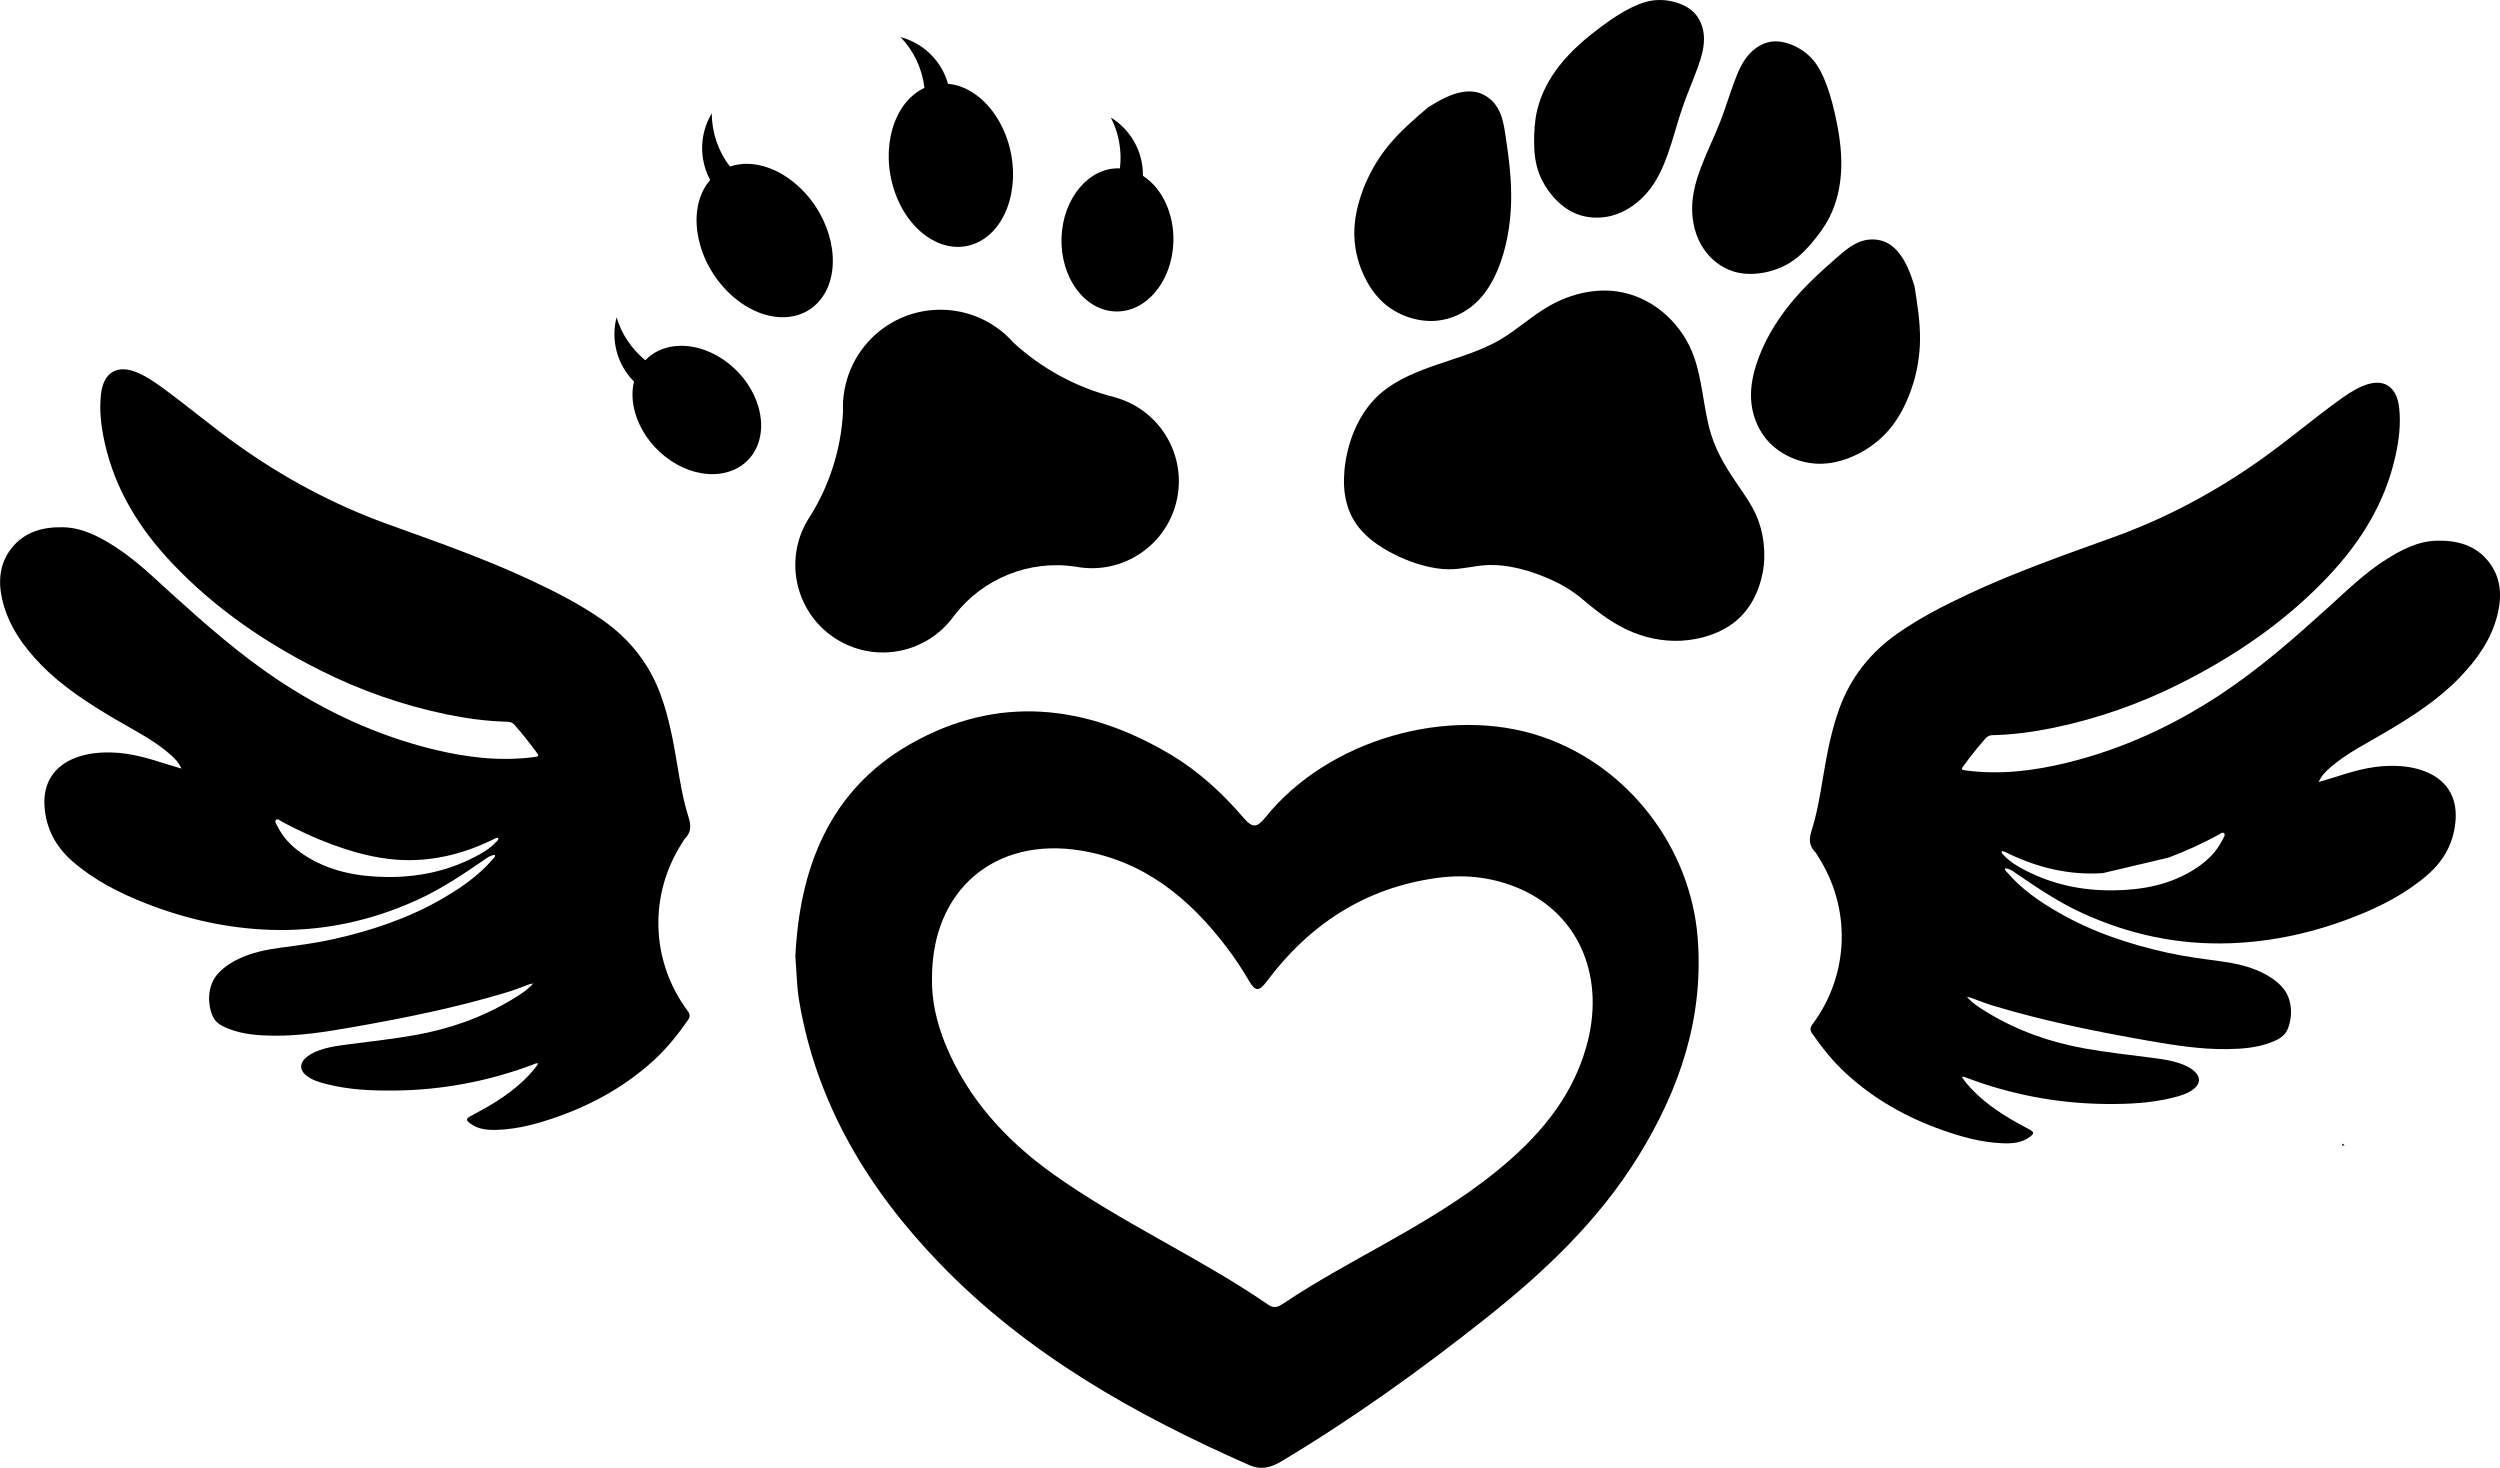 <?xml version="1.0" encoding="UTF-8"?>
<svg id="Layer_1" xmlns="http://www.w3.org/2000/svg" viewBox="0 0 827.46 485.83">
  <path d="M651.11,330.06c1.98,2.2,4.48,3.73,6.96,5.23,9.95,6,20.75,9.75,32.16,11.77,6.99,1.24,14.05,2.02,21.1,2.93,3.74.48,7.5.92,11.06,2.3,1.52.59,2.94,1.34,4.12,2.48,1.82,1.75,1.75,3.84-.18,5.47-2.03,1.71-4.51,2.41-7,3.04-7.29,1.85-14.72,2.18-22.19,2.12-15.98-.14-31.43-3.07-46.37-8.72-.41-.15-.8-.46-1.4-.2.87,1.38,1.9,2.59,2.99,3.75,5.11,5.43,11.31,9.34,17.84,12.79.58.31,1.16.61,1.72.94,1.31.78,1.36,1.21.12,2.19-2.76,2.18-6.04,2.38-9.34,2.25-6.87-.27-13.42-2.1-19.85-4.37-11.71-4.14-22.37-10.11-31.6-18.51-4.42-4.02-8.13-8.65-11.52-13.55-.68-.98-.63-1.88.13-2.89,12.35-16.54,12.99-38.67,1.66-55.97-.22-.34-.37-.74-.65-1.02-2.17-2.13-2.15-4.4-1.25-7.24,1.78-5.61,2.75-11.45,3.72-17.26,1.3-7.8,2.73-15.57,5.44-23.04,3.77-10.37,10.27-18.58,19.3-24.9,7.46-5.22,15.53-9.33,23.75-13.17,15.54-7.27,31.71-12.89,47.81-18.72,17.63-6.38,34-15.18,49.25-26.07,8.57-6.11,16.61-12.93,25.13-19.11,2.45-1.78,4.94-3.49,7.73-4.7,6.86-3,11.51-.33,12.34,7.13.59,5.37-.07,10.66-1.23,15.9-3.44,15.57-11.55,28.58-22.36,39.98-14.15,14.94-30.89,26.36-49.24,35.53-13.18,6.59-26.97,11.42-41.39,14.43-6.71,1.4-13.5,2.32-20.36,2.48-.99.02-1.71.34-2.35,1.08-2.53,2.88-4.91,5.87-7.18,8.96-.96,1.3-.88,1.43.79,1.65,11.36,1.49,22.52.1,33.54-2.61,18.29-4.5,35.12-12.29,50.8-22.66,12.82-8.47,24.3-18.58,35.66-28.86,6.08-5.5,11.96-11.27,18.94-15.68,5.14-3.25,10.55-6.08,16.8-6.25,6.7-.18,12.93,1.48,17.25,7.02,4.01,5.13,4.39,11.18,2.91,17.29-2,8.21-6.71,14.91-12.48,20.9-7.16,7.44-15.77,12.95-24.58,18.17-6.23,3.69-12.79,6.88-18.31,11.68-1.52,1.32-2.95,2.73-3.85,4.81,1.54-.46,3.1-.9,4.63-1.39,6-1.92,12.03-3.79,18.4-3.94,4.05-.1,8.04.27,11.89,1.71,7.21,2.7,10.91,8.34,10.4,16.06-.49,7.38-3.71,13.42-9.23,18.23-7.12,6.2-15.4,10.44-24.11,13.87-13.28,5.22-27.03,8.33-41.31,8.83-17.06.6-33.34-2.86-48.84-9.95-7.72-3.53-14.77-8.23-21.75-13.02-1.18-.81-2.32-1.75-3.86-1.83-.16.71.36.98.67,1.34,4.74,5.57,10.67,9.63,16.93,13.24,11.32,6.54,23.58,10.58,36.28,13.39,5.71,1.27,11.51,1.99,17.3,2.77,4.66.63,9.23,1.59,13.52,3.6,2.53,1.19,4.83,2.68,6.77,4.72,4.06,4.28,3.57,10.68,1.97,14.32-1,2.27-3.13,3.34-5.32,4.19-4.73,1.83-9.69,2.21-14.7,2.27-8.81.1-17.46-1.28-26.1-2.79-17.37-3.04-34.63-6.54-51.53-11.66-2.16-.66-4.27-1.5-6.4-2.28-.61-.22-1.2-.52-1.88-.46-.05-.07-.1-.14-.15-.2-.04.05-.08.09-.12.14.08.03.16.07.24.1ZM696.04,288.98c-11.03.77-21.39-1.73-31.29-6.46-.7-.33-1.37-.79-2.23-.82-.09.81.49,1.14.88,1.55,1.96,2.08,4.41,3.5,6.91,4.8,9.19,4.76,19.04,6.78,29.31,6.64,9.65-.13,18.95-1.88,27.2-7.3,3.66-2.4,6.78-5.39,8.76-9.38.35-.7,1.09-1.65.57-2.2-.58-.61-1.44.27-2.08.62-5.29,2.82-10.71,5.36-16.34,7.43"/>
  <path d="M176.59,325.55s-.08-.09-.12-.14c-.05.07-.1.14-.15.2-.68-.06-1.27.23-1.88.46-2.13.78-4.24,1.62-6.4,2.28-16.89,5.13-34.16,8.62-51.53,11.66-8.64,1.51-17.29,2.9-26.1,2.79-5-.06-9.97-.44-14.7-2.27-2.19-.85-4.32-1.92-5.32-4.19-1.6-3.64-2.1-10.04,1.97-14.32,1.94-2.04,4.24-3.54,6.77-4.72,4.29-2.01,8.86-2.97,13.52-3.6,5.79-.78,11.59-1.5,17.3-2.77,12.7-2.82,24.95-6.85,36.28-13.39,6.26-3.62,12.19-7.68,16.93-13.24.31-.36.83-.63.67-1.34-1.55.08-2.68,1.01-3.86,1.83-6.98,4.8-14.02,9.49-21.75,13.02-15.5,7.09-31.78,10.54-48.84,9.95-14.28-.5-28.04-3.61-41.31-8.83-8.71-3.43-16.99-7.67-24.11-13.87-5.52-4.81-8.75-10.85-9.23-18.23-.51-7.72,3.18-13.36,10.4-16.06,3.85-1.44,7.84-1.81,11.89-1.71,6.37.16,12.4,2.02,18.4,3.94,1.53.49,3.09.93,4.63,1.39-.91-2.08-2.33-3.49-3.85-4.81-5.52-4.8-12.08-7.99-18.31-11.68-8.82-5.23-17.42-10.74-24.58-18.17-5.77-5.99-10.48-12.69-12.48-20.9-1.49-6.1-1.1-12.15,2.91-17.29,4.32-5.54,10.55-7.2,17.25-7.02,6.25.17,11.66,3,16.8,6.25,6.98,4.41,12.86,10.18,18.94,15.68,11.36,10.28,22.84,20.38,35.66,28.86,15.68,10.37,32.51,18.16,50.8,22.66,11.03,2.71,22.18,4.1,33.54,2.61,1.67-.22,1.75-.35.79-1.65-2.27-3.08-4.65-6.08-7.18-8.96-.65-.74-1.36-1.05-2.35-1.08-6.87-.16-13.65-1.08-20.36-2.48-14.42-3.01-28.21-7.84-41.39-14.43-18.35-9.17-35.09-20.59-49.24-35.53-10.81-11.41-18.92-24.41-22.36-39.98-1.16-5.24-1.82-10.53-1.23-15.9.83-7.46,5.47-10.13,12.34-7.13,2.79,1.22,5.28,2.93,7.73,4.7,8.52,6.18,16.56,13,25.13,19.11,15.26,10.88,31.62,19.68,49.25,26.07,16.1,5.83,32.28,11.45,47.81,18.72,8.22,3.84,16.28,7.95,23.75,13.17,9.03,6.32,15.53,14.53,19.3,24.9,2.71,7.47,4.14,15.24,5.44,23.04.97,5.81,1.93,11.65,3.72,17.26.9,2.84.92,5.11-1.25,7.24-.28.27-.42.68-.65,1.02-11.33,17.3-10.69,39.42,1.66,55.97.76,1.01.81,1.91.13,2.89-3.39,4.9-7.1,9.53-11.52,13.55-9.23,8.39-19.89,14.36-31.6,18.51-6.43,2.27-12.98,4.11-19.85,4.37-3.3.13-6.58-.07-9.34-2.25-1.24-.98-1.19-1.41.12-2.19.56-.34,1.14-.64,1.72-.94,6.53-3.45,12.73-7.36,17.84-12.79,1.09-1.16,2.13-2.37,2.99-3.75-.6-.26-1,.05-1.4.2-14.94,5.65-30.4,8.58-46.37,8.72-7.47.06-14.91-.27-22.19-2.12-2.49-.63-4.98-1.33-7-3.04-1.92-1.62-1.99-3.72-.18-5.47,1.18-1.14,2.6-1.89,4.12-2.48,3.56-1.39,7.32-1.82,11.06-2.3,7.04-.91,14.1-1.69,21.1-2.93,11.41-2.02,22.21-5.77,32.16-11.77,2.48-1.5,4.98-3.03,6.96-5.23.08-.03.16-.07.24-.1ZM162.71,278.1c-9.9,4.73-20.26,7.23-31.29,6.46-7.5-.53-14.65-2.53-21.68-5.12-5.64-2.07-11.05-4.61-16.34-7.43-.65-.35-1.51-1.23-2.08-.62-.52.55.22,1.5.57,2.2,1.98,4,5.1,6.98,8.76,9.38,8.25,5.41,17.55,7.17,27.2,7.3,10.27.14,20.12-1.88,29.31-6.64,2.5-1.3,4.94-2.71,6.91-4.8.39-.42.97-.74.88-1.55-.86.03-1.53.48-2.23.82Z"/>
  <path d="M263.25,316.55c1.42-29.11,11.16-54.89,37.89-70.19,28.88-16.53,58.21-13.37,86.36,3.41,9.24,5.51,17.1,12.77,24.07,20.88,3.01,3.5,4.46,3.38,7.33-.19,20.63-25.66,60.62-37.17,91.53-26.61,28.5,9.74,49.12,36.6,51.47,66.52,2.09,26.56-5.98,50.27-19.71,72.45-13.17,21.27-31.02,38.16-50.46,53.56-21.57,17.09-43.88,33.09-67.5,47.24-3.52,2.11-6.78,3.06-10.78,1.29-37.76-16.64-73.41-36.7-102.35-66.66-23.68-24.52-40.92-52.91-46.63-87.22-.76-4.58-.8-9.27-1.22-14.48ZM308.48,323.92c-.17,6.89,1.46,14.5,4.48,21.82,7.42,17.99,20.07,31.76,35.63,42.86,22.68,16.18,48.34,27.53,71.29,43.31,1.94,1.33,3.37.55,4.97-.52,10.67-7.15,21.96-13.25,33.14-19.53,12.93-7.26,25.73-14.77,37.28-24.15,13.54-11,24.76-23.76,29.71-41.01,6.52-22.69-1.9-43.48-21.37-52.28-8.84-4-18.24-5.15-27.86-3.85-23.78,3.21-42.28,15.3-56.48,34.26-2.48,3.32-3.74,3.47-5.83-.13-2.26-3.88-4.76-7.65-7.48-11.22-12.37-16.25-27.37-28.56-48.31-31.97-28.3-4.6-49.29,12.99-49.17,42.4Z"/>
  <path d="M775.88,379.25c-.27-.08-.54-.16-.82-.24.12-.17.23-.33.35-.5.19.21.37.41.56.62,0,0-.1.12-.1.12Z"/>
  <g id="ARC-2">
    <g id="g25">
      <path id="path15" d="M378.29,58.2c6.45,4.13,10.4,12.73,10.08,21.99-.46,13.07-9.11,23.32-19.33,22.89-10.23-.44-18.14-11.39-17.69-24.46.46-13.07,9.11-23.32,19.33-22.89.7-5.78-.34-11.64-3.01-16.83,6.69,4.11,10.73,11.43,10.62,19.29h0Z"/>
      <path id="path17" d="M368.79,131.45c14.59,3.89,23.71,18.38,20.88,33.23-2.98,15.62-18.06,25.86-33.68,22.87-15.36-2.31-30.77,3.92-40.22,16.26-8.79,12.33-25.58,15.8-38.55,7.97-13.69-8.28-18.08-26.08-9.81-39.77,6.96-10.69,10.96-23.03,11.62-35.76-.44-9.76,3.56-19.17,10.87-25.65,13.35-11.79,33.75-10.54,45.56,2.83,9.45,8.67,20.9,14.86,33.33,18.01h0Z"/>
      <path id="path19" d="M313.77,27.73c8.31.74,16.04,7.95,19.58,18.32,4.83,14.14.4,29.47-9.89,34.24-10.28,4.77-22.54-2.82-27.37-16.96-4.82-14.14-.39-29.47,9.89-34.24-.73-6.32-3.51-12.24-7.92-16.83,7.6,2.03,13.57,7.9,15.71,15.47h0Z"/>
      <path id="path21" d="M266.62,64.03c9.97,11.07,12,27.02,4.53,35.63-7.47,8.6-21.6,6.6-31.57-4.47-9.97-11.06-11.99-27.01-4.53-35.62-3.72-6.93-3.52-15.3.53-22.04.03,6.36,2.14,12.55,6.01,17.6,7.85-2.72,17.73.8,25.03,8.9h0Z"/>
      <path id="path23" d="M235.17,116.65c11.5,5.18,18.77,17.92,16.27,28.44-2.5,10.52-13.85,14.84-25.34,9.65-11.49-5.19-18.77-17.92-16.26-28.44-5.54-5.57-7.73-13.64-5.77-21.25,1.69,5.57,5.01,10.52,9.53,14.19,5-5.26,13.43-6.28,21.57-2.6h0Z"/>
    </g>
  </g>
  <g>
    <path id="path43" d="M633.12,127.28c-1.52,4.88-3.77,9.7-6.81,13.66-3.42,4.44-7.82,7.79-12.81,10.01-3.63,1.62-7.58,2.64-11.64,2.54-5.94-.15-12.11-2.73-16.21-6.99-3.34-3.45-5.31-8.01-5.9-12.56-.59-4.46.16-8.93,1.54-13.27,2.29-7.15,6.32-13.99,11.07-19.88,4.58-5.68,9.82-10.5,15.55-15.5,2.83-2.47,5.77-5,9.37-5.78,2.25-.48,4.75-.3,6.84.64,3.31,1.47,5.62,4.8,7.2,8.19.96,2.08,1.66,4.19,2.33,6.28.95,5.9,1.9,11.82,1.85,17.72-.05,5.01-.82,10.01-2.36,14.95h0Z"/>
    <path id="path47" d="M583.36,189.79c-1.14,5.98-3.99,11.7-8.7,15.67-4.86,4.08-11.66,6.28-18.29,6.61-6.32.3-12.47-1.09-17.97-3.69-5.68-2.69-10.68-6.66-15.42-10.72-3.4-2.68-6.17-4.22-9.21-5.61-6.73-3.09-14.73-5.48-22.2-4.97-4,.27-7.85,1.38-12.18,1.34-5.16-.05-11.03-1.73-16.35-4.18-4.9-2.27-9.35-5.19-12.4-8.6-5.02-5.6-6.3-12.52-5.66-19.85.78-8.85,4.35-18.31,10.83-24.54,4.72-4.57,11.01-7.4,17.35-9.69,8.11-2.93,16.33-5,23.37-9.13,5.75-3.37,10.72-8.12,16.72-11.44,6.71-3.72,14.71-5.64,22.26-4.49,5.19.79,10.16,3.03,14.44,6.46,4.22,3.4,7.77,7.96,9.99,13.21,3.62,8.58,3.73,18.98,6.38,27.52,2.11,6.78,5.81,12.38,9.32,17.49,2.09,3.05,4.1,5.91,5.57,9.2,2.57,5.76,3.45,12.75,2.17,19.44h0Z"/>
    <path id="path49" d="M609.41,56.04c-.22,5.54-1.43,11.03-3.86,15.82-1.7,3.36-4,6.37-6.35,9.09-2.35,2.73-4.8,4.93-7.69,6.55-2.54,1.41-5.41,2.39-8.37,2.85-3.3.53-6.71.42-9.84-.65-3.62-1.23-6.88-3.75-9.13-6.91-3.01-4.21-4.27-9.54-4.09-14.69.16-4.33,1.35-8.52,2.85-12.55,1.96-5.23,4.44-10.15,6.43-15.26,1.69-4.33,3.02-8.78,4.68-13.26,1.33-3.61,2.89-7.24,5.69-9.9,1.92-1.82,4.42-3.19,7.17-3.41,3.88-.31,8.26,1.64,11.24,4.17,2.71,2.29,4.26,5.06,5.49,7.87,1.55,3.57,2.58,7.2,3.51,11.11,1.39,5.95,2.53,12.58,2.27,19.15h0Z"/>
    <path id="path53" d="M551.84,51.48c-1.46,4.04-3.27,8.01-5.95,11.41-3.19,4.05-7.6,7.3-12.62,8.56-3.77.95-7.87.77-11.42-.63-3.08-1.21-5.75-3.34-7.93-5.88-1.94-2.26-3.51-4.87-4.52-7.58-1.16-3.11-1.6-6.37-1.63-9.98-.04-3.59.16-7.38,1.04-11.04,1.25-5.22,3.88-10.2,7.29-14.56,4.05-5.18,9.21-9.5,14.13-13.13,3.23-2.39,6.36-4.49,9.86-6.21C542.84,1.11,545.82,0,549.36,0c3.92,0,8.52,1.34,11.27,4.09,1.95,1.95,2.99,4.62,3.28,7.24.42,3.84-.76,7.62-2.07,11.23-1.64,4.49-3.5,8.74-5.01,13.14-1.78,5.18-3.08,10.55-4.98,15.8h-.01Z"/>
    <path id="path57" d="M500.15,66.94c-.19,7.56-1.53,15.39-4.42,22.32-1.75,4.21-4.08,8.09-7.4,11.12-3.41,3.1-7.86,5.29-12.64,5.76-5.88.59-12.26-1.43-16.88-5.15-3.15-2.54-5.51-5.88-7.22-9.46-2.37-4.92-3.58-10.33-3.3-15.92.24-4.98,1.65-10.12,3.64-14.82,2.04-4.77,4.69-9.08,7.88-12.93,3.77-4.54,8.32-8.44,12.86-12.33,1.89-1.16,3.77-2.31,5.85-3.28,3.38-1.57,7.29-2.61,10.78-1.59,2.2.65,4.22,2.12,5.62,3.94,2.24,2.92,2.85,6.75,3.41,10.46,1.14,7.53,2.01,14.58,1.82,21.88h0Z"/>
  </g>
</svg>